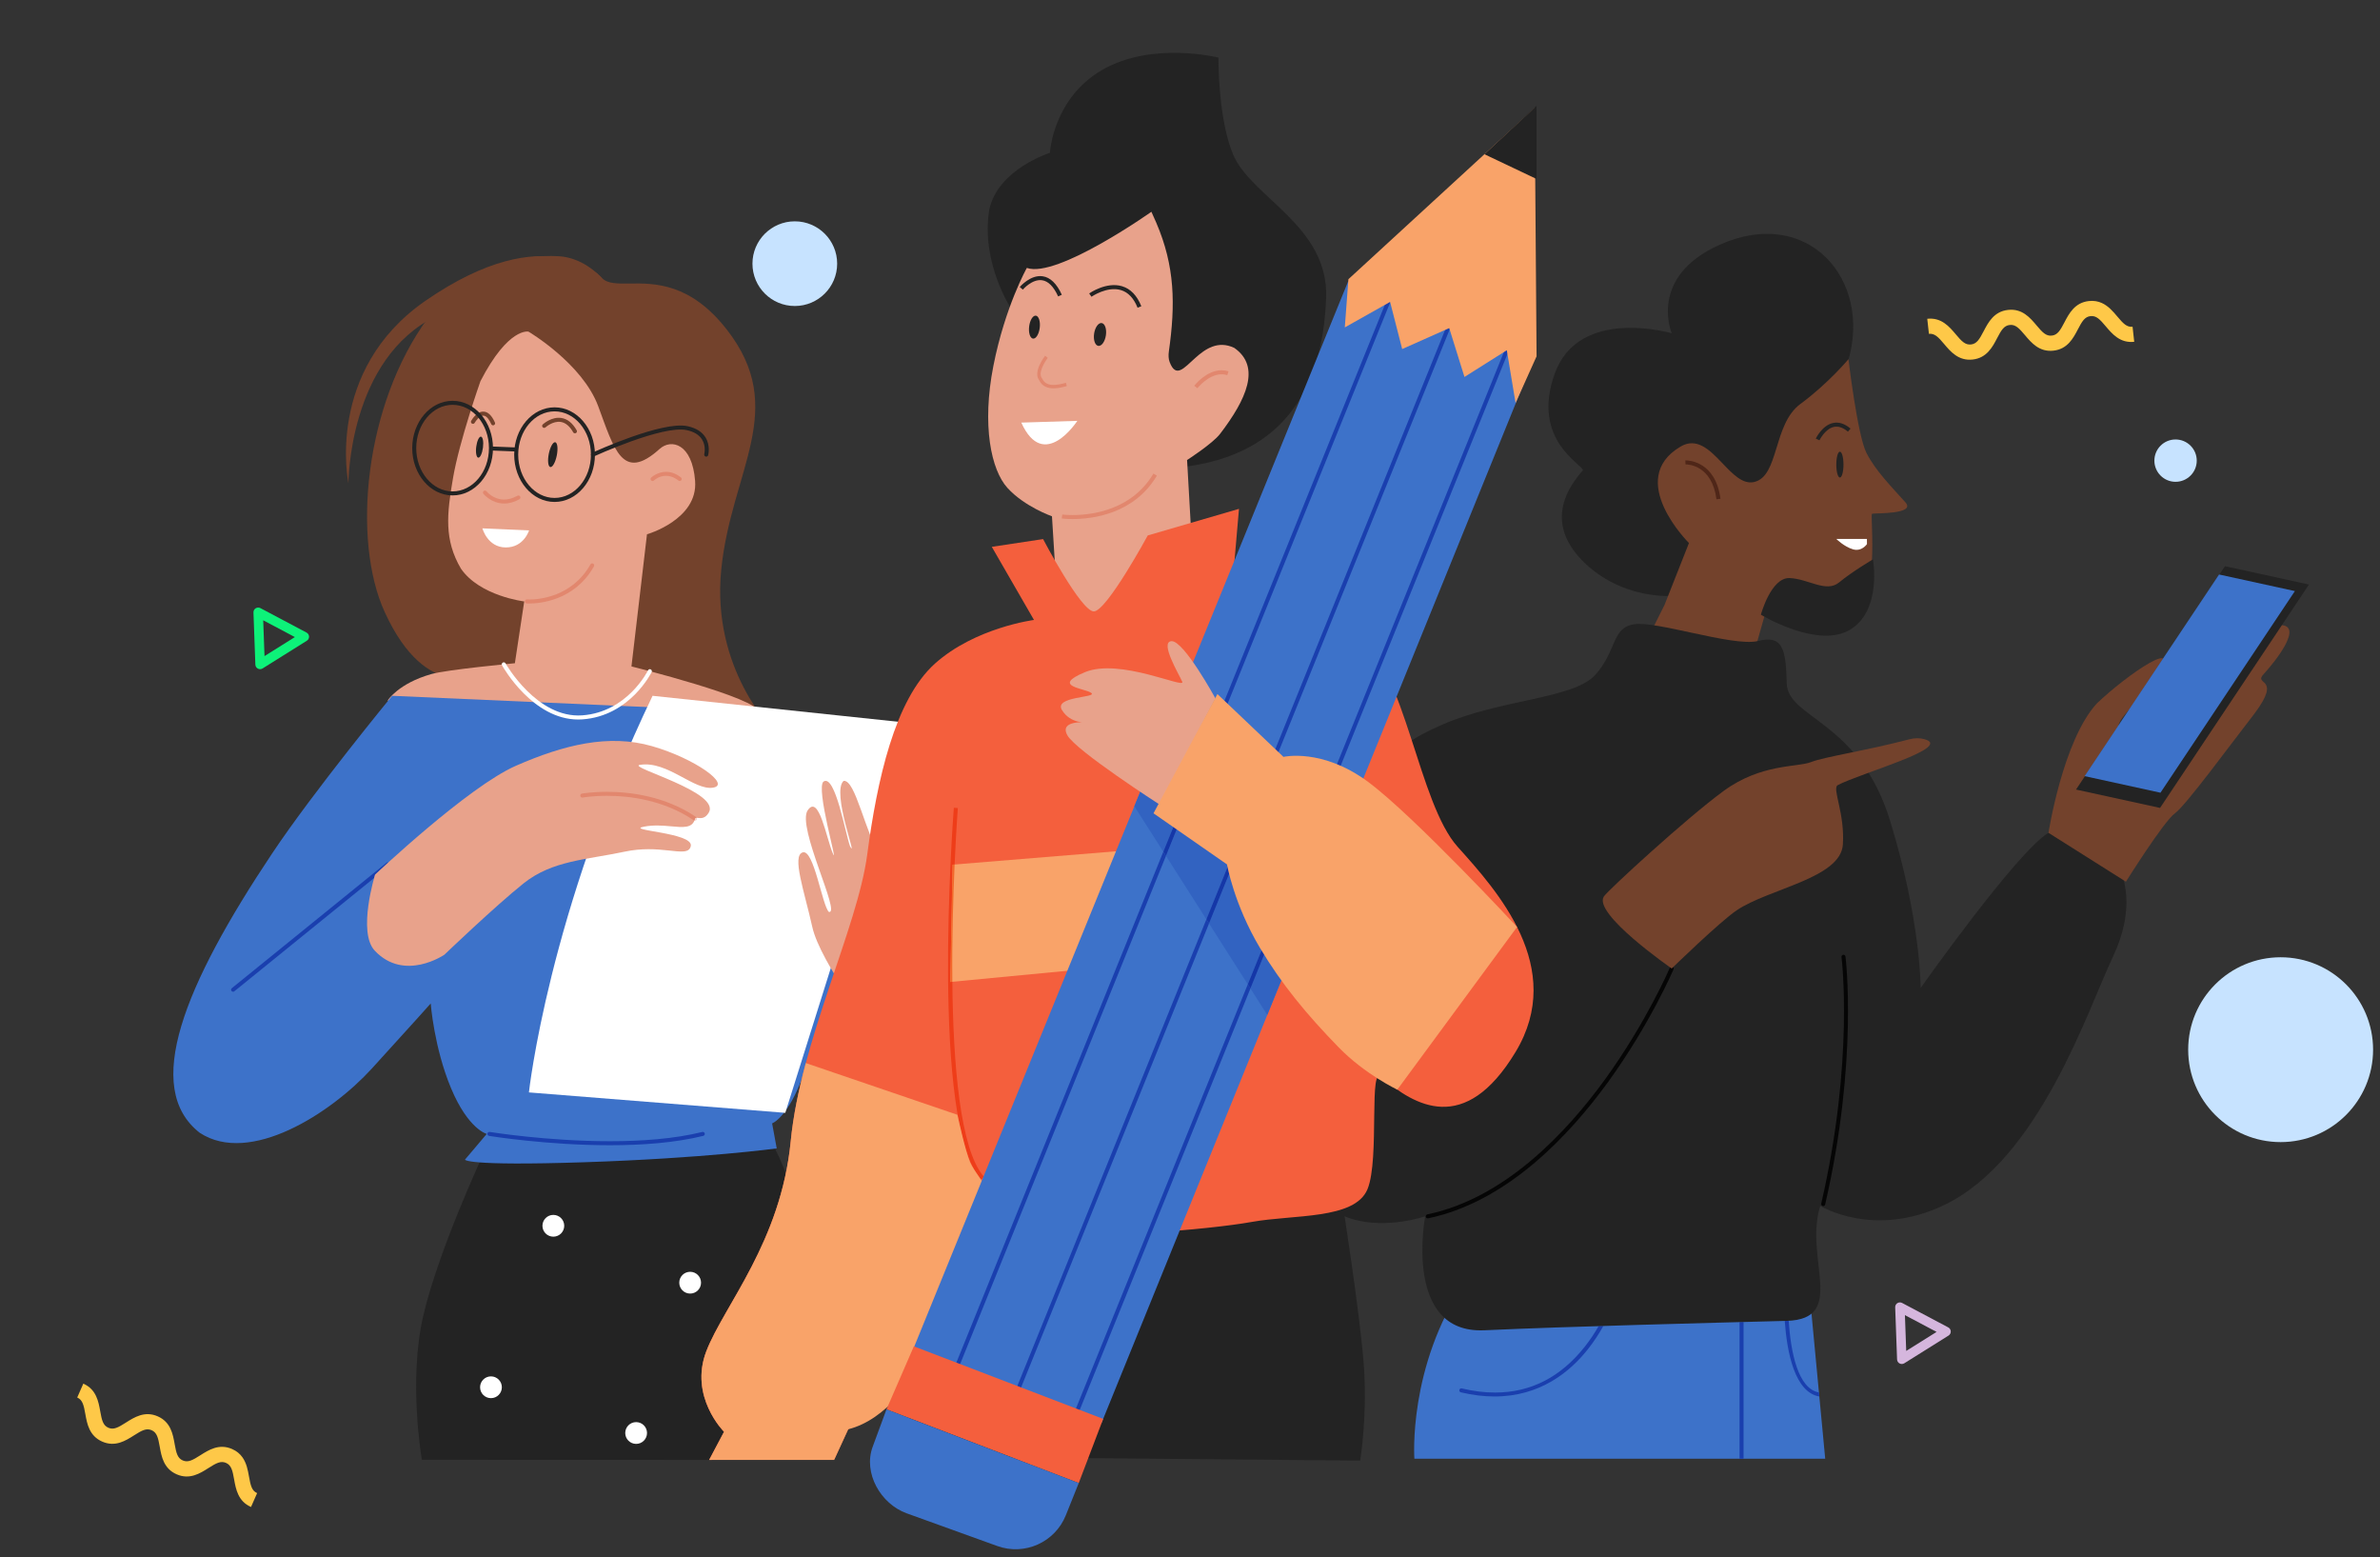 <?xml version="1.0" encoding="UTF-8" standalone="no"?>
<!DOCTYPE svg PUBLIC "-//W3C//DTD SVG 1.1//EN" "http://www.w3.org/Graphics/SVG/1.1/DTD/svg11.dtd">
<svg width="100%" height="100%" viewBox="0 0 1220 798" version="1.1" xmlns="http://www.w3.org/2000/svg" xmlns:xlink="http://www.w3.org/1999/xlink" xml:space="preserve" xmlns:serif="http://www.serif.com/" style="fill-rule:evenodd;clip-rule:evenodd;stroke-linejoin:round;stroke-miterlimit:2;">
    <rect x="0" y="0" width="1220" height="798" fill="#333333" stroke="none"/>
    <g id="Artboard1" transform="matrix(0.885,0,0,0.886,0,0)">
        <rect x="0" y="0" width="1379" height="900" style="fill:none;"/>
        <g transform="matrix(1.131,0,0,1.129,-85.733,-72.329)">
            <path d="M1028.91,376.551L935.885,247.739L936.719,247.136L1029.74,375.948L1028.91,376.551Z" style="fill:rgb(199,227,255);fill-rule:nonzero;"/>
            <path d="M322.465,408.995C322.465,408.995 294.613,425.161 272.863,377.716C255.876,340.661 262.405,271.363 294.972,226.973C314.461,200.406 342.814,194.237 361.823,195.329C370.292,195.815 377.978,200.131 384.052,206.469C386.925,209.467 391.905,209.387 398.313,209.308C411.018,209.151 429.335,208.994 447.959,232.827C479.979,273.8 450.238,304.971 445.161,355.978C440.085,406.984 471.9,438.163 471.9,438.163L322.465,408.995Z" style="fill:rgb(115,66,44);fill-rule:nonzero;"/>
            <path d="M321.852,259.34C321.852,259.34 311.092,289.794 307.809,308.926C304.621,327.513 303.177,340.566 311.865,355.39C321.585,369.483 344.272,372.178 344.272,372.178L339.486,403.839C339.486,403.839 304.697,407.091 296.639,409.4C279.838,414.213 274.471,422.749 274.471,422.749C273.496,424.976 300.155,428.224 351.312,430.714C402.47,433.202 464.283,429.513 464.283,428.821C464.289,421.652 399.186,405.472 399.186,405.472L407.138,337.782C407.138,337.782 433.301,330.299 431.788,310.452C430.329,291.32 419.59,288.636 413.559,294.09C394.624,311.211 390.322,294.217 382.184,272.224C374.045,250.233 346.46,233.96 346.46,233.96C346.46,233.96 336.192,231.538 321.852,259.34Z" style="fill:rgb(232,162,139);fill-rule:nonzero;"/>
            <path d="M328.33,281.964C327.935,281.964 327.559,281.736 327.389,281.353C326.521,279.405 325.123,277.066 323.392,276.99C321.426,276.921 319.454,279.687 318.908,280.668C318.632,281.166 318.005,281.343 317.508,281.067C317.011,280.791 316.832,280.164 317.109,279.667C317.388,279.166 319.932,274.742 323.483,274.933C325.716,275.031 327.663,276.91 329.269,280.515C329.501,281.035 329.267,281.643 328.748,281.874C328.612,281.935 328.47,281.964 328.33,281.964Z" style="fill:rgb(115,66,44);fill-rule:nonzero;"/>
            <path d="M339.939,295.344L339.899,295.343L327.62,294.869C327.052,294.847 326.609,294.369 326.631,293.801C326.653,293.234 327.113,292.786 327.699,292.812L339.978,293.286C340.546,293.308 340.989,293.786 340.967,294.354C340.946,294.909 340.489,295.344 339.939,295.344Z" style="fill:rgb(35,35,35);fill-rule:nonzero;"/>
            <path d="M370.244,286.057C369.885,286.057 369.535,285.868 369.346,285.533C367.579,282.397 365.443,280.612 362.997,280.227C358.93,279.589 355.217,282.961 355.181,282.995C354.763,283.381 354.111,283.355 353.726,282.937C353.34,282.52 353.366,281.868 353.783,281.482C353.965,281.316 358.268,277.4 363.318,278.194C366.416,278.681 369.048,280.81 371.14,284.522C371.419,285.017 371.244,285.645 370.749,285.924C370.589,286.014 370.415,286.057 370.244,286.057Z" style="fill:rgb(115,66,44);fill-rule:nonzero;"/>
            <path d="M356.851,296.57C357.548,293.06 359.032,290.396 360.163,290.621C361.295,290.846 361.648,293.874 360.951,297.384C360.254,300.895 358.77,303.558 357.638,303.333C356.506,303.108 356.153,300.081 356.851,296.57Z" style="fill:rgb(35,35,35);fill-rule:nonzero;"/>
            <path d="M322.848,334.734C322.848,334.734 325.452,344.471 334.79,344.519C344.129,344.567 346.748,335.776 346.748,335.776L322.848,334.734Z" style="fill:white;fill-rule:nonzero;"/>
            <path d="M307.591,271.457C297.323,271.457 288.97,281.405 288.97,293.633C288.97,305.859 297.323,315.806 307.591,315.806C317.858,315.806 326.211,305.859 326.211,293.633C326.211,281.405 317.858,271.457 307.591,271.457ZM307.591,317.865C296.188,317.865 286.911,306.995 286.911,293.633C286.911,280.27 296.188,269.399 307.591,269.399C318.993,269.399 328.27,280.27 328.27,293.633C328.27,306.995 318.993,317.865 307.591,317.865Z" style="fill:rgb(35,35,35);fill-rule:nonzero;"/>
            <path d="M359.811,274.803C349.543,274.803 341.19,284.75 341.19,296.977C341.19,309.205 349.543,319.152 359.811,319.152C370.078,319.152 378.431,309.205 378.431,296.977C378.431,284.75 370.078,274.803 359.811,274.803ZM359.811,321.211C348.408,321.211 339.131,310.34 339.131,296.977C339.131,283.615 348.408,272.744 359.811,272.744C371.214,272.744 380.49,283.615 380.49,296.977C380.49,310.34 371.214,321.211 359.811,321.211Z" style="fill:rgb(35,35,35);fill-rule:nonzero;"/>
            <path d="M334.03,322.026C327.436,322.026 323.416,317.129 323.362,317.061C323.007,316.617 323.079,315.969 323.523,315.615C323.713,315.463 323.94,315.389 324.166,315.389C324.467,315.389 324.765,315.52 324.968,315.773C325.154,316.003 328.455,319.98 333.961,319.98C335.965,319.98 338.26,319.454 340.804,318.028C340.964,317.939 341.136,317.897 341.307,317.897C341.667,317.897 342.017,318.086 342.206,318.423C342.484,318.919 342.307,319.547 341.811,319.824C338.944,321.43 336.33,322.026 334.03,322.026Z" style="fill:rgb(226,135,110);fill-rule:nonzero;"/>
            <path d="M319.695,292.915C320.08,289.939 321.164,287.627 322.115,287.75C323.068,287.874 323.528,290.386 323.143,293.36C322.759,296.336 321.676,298.648 320.723,298.525C319.772,298.402 319.31,295.89 319.695,292.915Z" style="fill:rgb(35,35,35);fill-rule:nonzero;"/>
            <path d="M423.913,310.486C423.691,310.486 423.469,310.416 423.28,310.269C420.92,308.427 418.726,307.816 416.854,307.816C413.268,307.816 410.86,310.058 410.71,310.201C410.51,310.392 410.254,310.486 409.999,310.486C409.727,310.486 409.456,310.38 409.254,310.168C408.861,309.757 408.876,309.105 409.287,308.712C409.333,308.669 412.432,305.782 416.944,305.782C419.195,305.782 421.796,306.5 424.547,308.645C424.994,308.995 425.074,309.642 424.725,310.09C424.522,310.35 424.219,310.486 423.913,310.486Z" style="fill:rgb(226,135,110);fill-rule:nonzero;"/>
            <path d="M322.351,657.468C322.351,657.468 300.236,705.072 292.53,738.292C284.823,771.512 291.859,811.921 291.859,811.921L502.483,811.996C502.483,811.996 500.609,707.47 472.128,651.304C471.191,649.455 322.351,657.468 322.351,657.468Z" style="fill:rgb(35,35,35);fill-rule:nonzero;"/>
            <path d="M276.618,420.522C276.618,420.522 236.451,469.385 215.193,501.242C169.97,569.014 148.721,621.433 178.087,644.385C203.748,661.247 245.311,634.428 266.237,611.477C287.166,588.524 296.382,578.135 296.382,578.135C296.382,578.135 298.07,600.75 306.846,621.676C315.622,642.603 325.072,644.966 325.072,644.966L313.935,658.13C313.935,658.13 313.596,661.505 375.027,659.479C436.457,657.455 473.586,652.391 473.586,652.391L471.224,639.566C471.224,639.566 479.324,636.865 487.425,614.25C495.526,591.636 490.126,610.538 490.126,610.538C490.126,610.538 545.749,668.666 576.87,635.515C607.922,602.436 520.356,491.398 490.907,457.028C477.414,441.28 464.283,428.821 464.283,428.821L276.618,420.522Z" style="fill:rgb(61,114,201);fill-rule:nonzero;"/>
            <path d="M409.999,420.522L540.755,434.347L477.974,634.165L346.675,623.701C346.675,623.701 356.669,531.569 409.999,420.522Z" style="fill:white;fill-rule:nonzero;"/>
            <path d="M525.229,595.686C525.229,595.686 495.863,557.207 491.812,538.981C487.763,520.755 481.171,502.416 486.908,500.728C492.647,499.04 496.853,527.946 500.278,531.232C506.691,532.581 483.706,487.625 489.443,479.187C495.182,470.749 498.9,493.078 502.276,501.177C505.652,509.279 493.156,467.057 497.662,464.384C503.589,460.87 508.788,491.197 511.12,497.566C515.507,505.667 501.423,469.839 507.835,464.102C513.938,463.409 518.477,489.702 527.928,505.903C537.379,522.104 527.253,479.576 528.941,470.125C530.629,460.674 535.017,466.074 539.067,490.715C543.118,515.354 537.718,528.517 545.142,543.032C552.567,557.545 577.883,580.835 566.744,605.137C555.607,629.44 535.017,608.175 525.229,595.686Z" style="fill:rgb(232,162,139);fill-rule:nonzero;"/>
            <path d="M195.172,572.132C194.872,572.132 194.575,572.002 194.372,571.751C194.014,571.309 194.081,570.661 194.523,570.303L273.797,506.009C273.988,505.854 274.217,505.779 274.445,505.779C274.542,505.779 274.638,505.792 274.731,505.819C270.464,509.701 267.885,512.143 267.885,512.143C267.885,512.143 267.692,512.764 267.39,513.857L195.82,571.901C195.629,572.056 195.4,572.132 195.172,572.132Z" style="fill:rgb(26,63,174);fill-rule:nonzero;"/>
            <path d="M267.885,512.143C267.885,512.143 315.415,467.142 340.032,456.356C364.649,445.571 387.613,439.971 409.675,446.298C431.738,452.626 450.52,466.213 440.806,467.6C436.084,468.274 430.428,464.977 424.256,461.68C417.732,458.195 410.631,454.71 403.447,455.914C396.805,457.028 445.365,469.872 438.726,480.47C436.901,483.44 434.79,483.273 433.363,483.106C432.501,483.005 431.888,482.904 431.74,483.497C430.48,488.535 425.681,487.944 419.14,487.354C415.142,486.993 410.494,486.633 405.606,487.557C395.518,489.463 430.885,490.581 429.585,497.416C428.871,501.171 424.591,500.436 417.65,499.701C411.956,499.098 404.471,498.495 395.695,500.371C376.22,504.535 358.68,504.833 343.942,516.613C329.203,528.395 303.386,553.157 303.386,553.157C303.386,553.157 282.908,567.256 267.701,551.065C258.763,541.551 267.885,512.143 267.885,512.143Z" style="fill:rgb(232,162,139);fill-rule:nonzero;"/>
            <path d="M388.12,650.762C355.88,650.762 326.712,646.054 326.274,645.982C325.713,645.89 325.333,645.361 325.426,644.8C325.507,644.299 325.938,643.935 326.429,643.935C326.488,643.935 326.548,643.94 326.608,643.951C327.044,644.023 356.093,648.71 388.124,648.71C404.24,648.71 421.107,647.524 435.471,643.967C435.554,643.947 435.637,643.937 435.718,643.937C436.18,643.937 436.601,644.25 436.718,644.719C436.854,645.271 436.517,645.829 435.965,645.966C421.436,649.562 404.385,650.762 388.12,650.762Z" style="fill:rgb(26,63,174);fill-rule:nonzero;"/>
            <path d="M254.242,311.599C254.242,311.599 254.242,247.643 299.513,225.861C344.783,204.08 384.052,206.469 384.052,206.469C384.052,206.469 356.493,174.765 293.758,218.11C242.009,253.866 254.242,311.599 254.242,311.599Z" style="fill:rgb(115,66,44);fill-rule:nonzero;"/>
            <path d="M437.474,298.007L437.208,297.972C436.659,297.826 436.332,297.262 436.479,296.713C436.488,296.675 437.492,292.686 435.356,289.233C433.866,286.823 431.19,285.195 427.404,284.396C415.12,281.799 380.241,297.751 379.891,297.912C379.377,298.15 378.763,297.924 378.525,297.407C378.288,296.891 378.514,296.279 379.03,296.042C380.489,295.372 414.89,279.649 427.83,282.382C432.2,283.304 435.326,285.253 437.122,288.173C439.716,292.392 438.52,297.046 438.468,297.242C438.345,297.703 437.929,298.007 437.474,298.007Z" style="fill:rgb(35,35,35);fill-rule:nonzero;"/>
            <path d="M346.869,373.241C346.056,373.241 345.588,373.207 345.556,373.205C344.99,373.158 344.57,372.661 344.616,372.095C344.659,371.56 345.104,371.149 345.633,371.149C345.663,371.149 345.694,371.15 345.725,371.153C345.754,371.156 346.179,371.186 346.918,371.186C351.576,371.186 368.732,369.993 378.187,353.202C378.376,352.866 378.725,352.677 379.084,352.677C379.255,352.677 379.429,352.72 379.589,352.81C380.084,353.089 380.26,353.717 379.981,354.212C369.988,371.958 351.881,373.241 346.869,373.241Z" style="fill:rgb(226,135,110);fill-rule:nonzero;"/>
            <path d="M431.739,484.526C431.633,484.526 431.526,484.509 431.423,484.476C431.546,484.176 431.652,483.85 431.74,483.497C431.831,483.13 432.101,483.029 432.497,483.029C432.549,483.029 432.603,483.031 432.66,483.034C432.822,483.357 432.809,483.755 432.591,484.074C432.393,484.368 432.069,484.526 431.739,484.526Z" style="fill:rgb(248,212,203);fill-rule:nonzero;"/>
            <path d="M431.423,484.476C431.333,484.447 431.244,484.404 431.161,484.348C415.69,473.841 398.126,471.757 386.641,471.757C379.201,471.757 374.314,472.631 374.192,472.654C374.132,472.664 374.072,472.669 374.012,472.669C373.52,472.669 373.084,472.329 372.991,471.831C372.887,471.272 373.255,470.734 373.814,470.629C373.941,470.607 378.958,469.711 386.587,469.711C398.38,469.711 416.418,471.848 432.318,482.645C432.469,482.747 432.584,482.882 432.66,483.034C432.603,483.031 432.549,483.029 432.497,483.029C432.101,483.029 431.831,483.13 431.74,483.497C431.652,483.85 431.546,484.176 431.423,484.476Z" style="fill:rgb(226,135,110);fill-rule:nonzero;"/>
            <path d="M371.928,432.668C348.719,432.668 333.554,406.065 332.901,404.898C332.623,404.403 332.8,403.776 333.296,403.498C333.792,403.221 334.419,403.398 334.697,403.893C334.855,404.176 350.808,432.181 373.931,430.538C397.112,428.901 407.578,407.681 407.681,407.467C407.928,406.954 408.542,406.742 409.055,406.985C409.567,407.232 409.783,407.847 409.536,408.36C409.428,408.584 398.436,430.872 374.076,432.592C373.353,432.643 372.636,432.668 371.928,432.668Z" style="fill:white;fill-rule:nonzero;"/>
            <path d="M364.756,692.029C364.756,695.109 362.259,697.606 359.18,697.606C356.1,697.606 353.603,695.109 353.603,692.029C353.603,688.95 356.1,686.453 359.18,686.453C362.259,686.453 364.756,688.95 364.756,692.029Z" style="fill:white;fill-rule:nonzero;"/>
            <path d="M434.825,721.18C434.825,724.26 432.328,726.757 429.249,726.757C426.169,726.757 423.672,724.26 423.672,721.18C423.672,718.101 426.169,715.604 429.249,715.604C432.328,715.604 434.825,718.101 434.825,721.18Z" style="fill:white;fill-rule:nonzero;"/>
            <path d="M332.817,774.753C332.817,777.832 330.32,780.329 327.241,780.329C324.161,780.329 321.664,777.832 321.664,774.753C321.664,771.673 324.161,769.176 327.241,769.176C330.32,769.176 332.817,771.673 332.817,774.753Z" style="fill:white;fill-rule:nonzero;"/>
            <path d="M407.159,798.186C407.159,801.265 404.662,803.762 401.583,803.762C398.503,803.762 396.006,801.265 396.006,798.186C396.006,795.106 398.503,792.609 401.583,792.609C404.662,792.609 407.159,795.106 407.159,798.186Z" style="fill:white;fill-rule:nonzero;"/>
            <path d="M1010.54,811.364L1001.69,717.658C1001.69,717.658 827.178,719.17 826.016,720.889C796.736,764.188 800.14,811.364 800.14,811.364L1010.54,811.364Z" style="fill:rgb(61,114,201);fill-rule:nonzero;"/>
            <path d="M968.724,811.363L966.665,811.363L966.665,741.372C967.357,741.354 968.043,741.336 968.724,741.318L968.724,811.363Z" style="fill:rgb(26,63,174);fill-rule:nonzero;"/>
            <path d="M841.18,779.474C835.856,779.474 830.119,778.819 823.944,777.348C823.39,777.217 823.049,776.662 823.18,776.109C823.293,775.635 823.719,775.318 824.183,775.318C824.262,775.318 824.341,775.327 824.42,775.346C830.351,776.758 836.043,777.463 841.484,777.463C859.631,777.463 875.009,769.624 887.357,754.033C890.135,750.525 892.511,746.906 894.522,743.413C895.323,743.388 896.126,743.363 896.93,743.338C894.753,747.234 892.131,751.315 889.012,755.26C879.731,766.997 864.399,779.474 841.18,779.474Z" style="fill:rgb(26,63,174);fill-rule:nonzero;"/>
            <path d="M1007.53,779.481C995.042,777.349 991.001,757.273 989.812,740.761C990.136,740.752 990.457,740.744 990.775,740.735C991.137,740.725 991.491,740.712 991.839,740.694C992.9,756.532 996.462,775.504 1007.33,777.402L1007.45,778.603L1007.53,779.481Z" style="fill:rgb(26,63,174);fill-rule:nonzero;"/>
            <path d="M887.873,352.955C876.134,341.957 868.241,325.559 886.43,305.014C887.127,302.367 859.551,289.887 872.064,255.368C884.578,220.85 931.949,234.813 931.949,234.813C931.949,234.813 919.573,205.946 956.528,189.434C1001.66,169.266 1034.73,207.275 1022.22,249.162C1010.61,288.036 1014.78,366.657 933.286,369.404C916.57,369.967 900.08,364.389 887.873,352.955Z" style="fill:rgb(35,35,35);fill-rule:nonzero;"/>
            <path d="M1022.45,248.072C1022.45,248.072 1027.03,286.832 1031.62,296C1036.2,305.169 1044.95,313.92 1051.62,321.423C1057.19,327.684 1035.78,326.841 1034.53,327.257C1033.28,327.674 1039.54,375.603 1022.45,381.854C1005.36,388.105 979.521,379.354 979.521,379.354L967.852,420.614L904.92,420.614L928.258,373.935L940.761,342.261C940.761,342.261 908.029,309.749 936.393,292.883C944.768,287.904 951.358,294.539 957.702,301.173C963.038,306.755 968.2,312.336 974.102,311.003C987.022,308.086 983.689,281.413 997.859,270.995C1012.03,260.575 1022.45,248.072 1022.45,248.072Z" style="fill:rgb(115,66,44);fill-rule:nonzero;"/>
            <path d="M977.594,378.965C977.594,378.965 982.744,359.836 992.31,360.203C1001.87,360.571 1011.07,367.929 1017.69,362.41C1024.31,356.892 1034.98,350.638 1034.98,350.638C1034.98,350.638 1039.76,376.757 1023.21,386.689C1006.66,396.623 977.594,378.965 977.594,378.965Z" style="fill:rgb(35,35,35);fill-rule:nonzero;"/>
            <path d="M1016.22,302.081C1016.22,298.423 1017.04,295.459 1018.06,295.459C1019.08,295.459 1019.9,298.423 1019.9,302.081C1019.9,305.737 1019.08,308.702 1018.06,308.702C1017.04,308.702 1016.22,305.737 1016.22,302.081Z" style="fill:rgb(35,35,35);fill-rule:nonzero;"/>
            <path d="M1007.59,289.645L1005.72,288.765C1005.86,288.488 1009,281.953 1014.57,280.755C1017.51,280.122 1020.52,281.092 1023.51,283.64L1022.17,285.207C1019.7,283.097 1017.28,282.277 1015,282.768C1010.42,283.754 1007.61,289.586 1007.59,289.645Z" style="fill:rgb(35,35,35);fill-rule:nonzero;"/>
            <path d="M954.857,319.848C952.539,302.292 940.26,301.979 939.096,301.979L939.043,301.979C939.023,301.98 939.011,301.98 939.008,301.98L938.903,299.924C938.912,299.923 938.975,299.92 939.086,299.92C940.827,299.92 954.39,300.582 956.898,319.579L954.857,319.848Z" style="fill:rgb(79,38,24);fill-rule:nonzero;"/>
            <path d="M766.671,505.663C778.226,459.921 784.279,448.422 814.392,435.295C844.506,422.169 881.57,422.169 892.766,409.814C903.962,397.46 901.046,385.365 913.014,383.82C918.701,383.086 930.452,385.694 942.546,388.302C955.901,391.182 969.674,394.062 976.158,392.441C988.512,389.353 990.443,395.916 990.829,414.061C991.214,432.207 1027.88,432.997 1043.71,484.344C1059.54,535.692 1059.42,570.183 1059.42,570.183C1059.42,570.183 1108.73,500.312 1124.89,490.721C1143.24,479.826 1180.13,507.256 1157.89,554.214C1144.89,581.659 1120.16,658.047 1071.46,681.409C1035.35,698.734 1008,681.823 1008,681.823C999.577,708.529 1022.02,739.9 990.775,740.735C954.075,741.715 877.824,743.619 836.01,745.561C794.198,747.505 805.671,687.187 805.671,687.187C805.671,687.187 727.269,714.117 741.632,617.37C757.04,548.516 754.449,554.036 766.671,505.663Z" style="fill:rgb(35,35,35);fill-rule:nonzero;"/>
            <path d="M1124.89,490.721C1124.89,490.721 1132.18,443.638 1149.56,424.511C1164.4,410.266 1196.82,387.413 1179.08,412.399C1169.29,426.199 1152.59,437.987 1165.6,437.951C1178.61,437.917 1231.08,384.248 1243.51,384.295C1255.94,384.34 1240.77,403.254 1235.12,409.365C1229.46,415.476 1244.9,410.263 1230.37,429.653C1218.16,445.347 1195.25,476.716 1189.6,480.754C1183.95,484.794 1164.54,515.761 1164.54,515.761L1124.89,490.721Z" style="fill:rgb(115,66,44);fill-rule:nonzero;"/>
            <path d="M1215.25,354.113L1258.28,363.526L1182.02,477.96L1138.99,468.549L1215.25,354.113Z" style="fill:rgb(35,35,35);fill-rule:nonzero;"/>
            <path d="M1212.24,358.376L1251.08,366.872L1182.23,470.169L1143.39,461.674L1212.24,358.376Z" style="fill:rgb(61,114,201);fill-rule:nonzero;"/>
            <path d="M1016.22,340.145C1016.22,340.145 1020.21,344.145 1024.74,345.478C1029.27,346.811 1031.92,342.812 1031.92,342.812L1031.9,340.145L1016.22,340.145Z" style="fill:white;fill-rule:nonzero;"/>
            <path d="M807.002,688.216C806.524,688.216 806.096,687.883 805.995,687.396C805.879,686.84 806.237,686.295 806.793,686.179C846.586,677.913 878.223,644.026 897.756,617.052C918.968,587.761 930.869,560.097 930.987,559.82C931.153,559.429 931.533,559.195 931.934,559.195C932.069,559.195 932.206,559.221 932.338,559.278C932.861,559.501 933.104,560.106 932.881,560.629C932.762,560.906 920.77,588.783 899.424,618.261C879.677,645.527 847.65,679.795 807.212,688.195L807.002,688.216Z" style="fill:rgb(5,5,5);fill-rule:nonzero;"/>
            <path d="M1009.51,681.924L1009.28,681.897C1008.72,681.77 1008.38,681.217 1008.5,680.663C1025.46,607.12 1018.95,554.866 1018.88,554.347C1018.8,553.783 1019.2,553.267 1019.77,553.193C1019.81,553.187 1019.86,553.184 1019.9,553.184C1020.41,553.184 1020.85,553.562 1020.92,554.08C1020.99,554.602 1027.55,607.194 1010.51,681.126C1010.4,681.602 1009.98,681.924 1009.51,681.924Z" style="fill:rgb(5,5,5);fill-rule:nonzero;"/>
            <path d="M958.416,469.341C977.804,455.123 996.167,457.274 1003.35,454.45C1010.22,451.754 1031.58,448.611 1053.65,442.802C1056.17,442.139 1058.83,442.045 1061.34,442.739C1076.67,446.975 1028.54,460.112 1016.8,466.371C1014.15,468.417 1020.62,480.77 1019.59,496.687C1018.47,514.052 981.731,519.237 965.198,530.421C956.469,536.326 931.934,560.225 931.934,560.225C931.934,560.225 891.165,532.013 897.232,523.25C899.542,519.912 939.191,483.439 958.416,469.341Z" style="fill:rgb(115,66,44);fill-rule:nonzero;"/>
            <path d="M504.533,199.141C504.533,211.119 494.823,220.83 482.845,220.83C470.866,220.83 461.156,211.119 461.156,199.141C461.156,187.163 470.866,177.452 482.845,177.452C494.823,177.452 504.533,187.163 504.533,199.141Z" style="fill:rgb(199,227,255);fill-rule:nonzero;"/>
            <path d="M1200.81,300.049C1200.81,306.039 1195.95,310.894 1189.96,310.894C1183.97,310.894 1179.12,306.039 1179.12,300.049C1179.12,294.06 1183.97,289.205 1189.96,289.205C1195.95,289.205 1200.81,294.06 1200.81,300.049Z" style="fill:rgb(199,227,255);fill-rule:nonzero;"/>
            <g transform="matrix(0.486,0,0,0.486,-1620.5,280.034)">
                <path d="M3745.71,1091.64C3750.2,1097.87 3751.57,1105.56 3752.75,1112.2C3754.43,1121.62 3755.66,1127.06 3761.27,1129.52L3754.84,1144.15C3741.15,1138.13 3738.87,1125.3 3737.03,1115C3735.35,1105.59 3734.12,1100.15 3728.51,1097.68C3722.89,1095.21 3718.05,1097.99 3709.98,1103.11C3701.15,1108.73 3690.16,1115.71 3676.46,1109.69C3662.75,1103.67 3660.48,1090.84 3658.65,1080.54C3656.97,1071.14 3655.73,1065.7 3650.13,1063.22C3644.5,1060.75 3639.66,1063.52 3631.59,1068.65C3622.76,1074.27 3611.76,1081.25 3598.06,1075.23C3584.36,1069.2 3582.07,1056.38 3580.24,1046.08C3578.56,1036.67 3577.34,1031.22 3571.71,1028.75L3578.13,1014.13C3591.84,1020.15 3594.12,1032.98 3595.96,1043.28C3597.64,1052.7 3598.88,1058.14 3604.49,1060.61C3610.12,1063.08 3614.96,1060.3 3623.03,1055.17C3631.86,1049.56 3642.86,1042.57 3656.56,1048.6C3670.27,1054.61 3672.54,1067.44 3674.37,1077.74C3676.05,1087.16 3677.28,1092.61 3682.89,1095.07C3688.51,1097.54 3693.35,1094.76 3701.42,1089.63C3710.25,1084.02 3721.24,1077.03 3734.94,1083.06C3739.81,1085.19 3743.23,1088.2 3745.71,1091.64Z" style="fill:rgb(254,200,72);fill-rule:nonzero;"/>
            </g>
            <g transform="matrix(0.421,-0.243,0.243,0.421,-690.023,669.911)">
                <path d="M3745.71,1091.64C3750.2,1097.87 3751.57,1105.56 3752.75,1112.2C3754.43,1121.62 3755.66,1127.06 3761.27,1129.52L3754.84,1144.15C3741.15,1138.13 3738.87,1125.3 3737.03,1115C3735.35,1105.59 3734.12,1100.15 3728.51,1097.68C3722.89,1095.21 3718.05,1097.99 3709.98,1103.11C3701.15,1108.73 3690.16,1115.71 3676.46,1109.69C3662.75,1103.67 3660.48,1090.84 3658.65,1080.54C3656.97,1071.14 3655.73,1065.7 3650.13,1063.22C3644.5,1060.75 3639.66,1063.52 3631.59,1068.65C3622.76,1074.27 3611.76,1081.25 3598.06,1075.23C3584.36,1069.2 3582.07,1056.38 3580.24,1046.08C3578.56,1036.67 3577.34,1031.22 3571.71,1028.75L3578.13,1014.13C3591.84,1020.15 3594.12,1032.98 3595.96,1043.28C3597.64,1052.7 3598.88,1058.14 3604.49,1060.61C3610.12,1063.08 3614.96,1060.3 3623.03,1055.17C3631.86,1049.56 3642.86,1042.57 3656.56,1048.6C3670.27,1054.61 3672.54,1067.44 3674.37,1077.74C3676.05,1087.16 3677.28,1092.61 3682.89,1095.07C3688.51,1097.54 3693.35,1094.76 3701.42,1089.63C3710.25,1084.02 3721.24,1077.03 3734.94,1083.06C3739.81,1085.19 3743.23,1088.2 3745.71,1091.64Z" style="fill:rgb(254,200,72);fill-rule:nonzero;"/>
            </g>
            <g transform="matrix(0.329,0,0,0.329,169.524,301.423)">
                <path d="M2680.37,1326.38L2682.39,1382.11L2729.65,1352.51L2680.37,1326.38ZM2669.36,1399.18C2668.62,1398.07 2668.19,1396.76 2668.14,1395.38L2665.2,1314.18C2665.11,1311.55 2666.42,1309.07 2668.65,1307.67C2670.88,1306.28 2673.68,1306.18 2676.01,1307.41L2747.8,1345.47C2750.13,1346.7 2751.61,1349.07 2751.71,1351.71C2751.81,1354.33 2750.49,1356.81 2748.26,1358.21L2679.4,1401.36C2677.17,1402.75 2674.37,1402.85 2672.05,1401.62C2670.94,1401.03 2670.03,1400.19 2669.36,1399.18Z" style="fill:rgb(213,182,221);fill-rule:nonzero;"/>
            </g>
            <g transform="matrix(0.329,0,0,0.329,-671.241,-54.538)">
                <path d="M2680.37,1326.38L2682.39,1382.11L2729.65,1352.51L2680.37,1326.38ZM2669.36,1399.18C2668.62,1398.07 2668.19,1396.76 2668.14,1395.38L2665.2,1314.18C2665.11,1311.55 2666.42,1309.07 2668.65,1307.67C2670.88,1306.28 2673.68,1306.18 2676.01,1307.41L2747.8,1345.47C2750.13,1346.7 2751.61,1349.07 2751.71,1351.71C2751.81,1354.33 2750.49,1356.81 2748.26,1358.21L2679.4,1401.36C2677.17,1402.75 2674.37,1402.85 2672.05,1401.62C2670.94,1401.03 2670.03,1400.19 2669.36,1399.18Z" style="fill:rgb(13,242,121);fill-rule:nonzero;"/>
            </g>
            <path d="M1291.12,601.814C1291.12,627.962 1269.92,649.159 1243.78,649.159C1217.63,649.159 1196.43,627.962 1196.43,601.814C1196.43,575.666 1217.63,554.469 1243.78,554.469C1269.92,554.469 1291.12,575.666 1291.12,601.814Z" style="fill:rgb(199,227,255);fill-rule:nonzero;"/>
            <path d="M763.475,681.077C763.475,681.077 771.813,734.133 774.087,761.324C776.362,788.516 772.38,812.316 772.38,812.316L534.576,810.219L572.443,692.351L763.475,681.077Z" style="fill:rgb(35,35,35);fill-rule:nonzero;"/>
            <path d="M593.701,222.268C593.701,222.268 578.01,198.738 582.419,171.561C586.78,150.718 613.496,142.362 613.496,142.362C613.496,142.362 614.939,114.425 640.422,99.788C666.009,85.092 699.808,93.569 699.808,93.569C699.808,93.569 699.483,124.692 707.323,143.261C716.601,165.235 756.365,179.753 754.945,216.746C753.527,253.739 740.206,294.772 684.862,302.857C629.518,310.942 593.701,222.268 593.701,222.268Z" style="fill:rgb(35,35,35);fill-rule:nonzero;"/>
            <path d="M601.668,201.319C601.668,201.319 590.528,221.108 584.537,251.532C578.546,281.956 583.394,304.847 591.735,314.008C600.555,323.698 614.545,328.556 614.545,328.556L617.785,380.622L688.023,375.338L683.734,299.731C683.734,299.731 696.821,291.336 700.675,286.284C714.013,268.803 721.778,251.981 707.9,242.279C699.503,238.317 693.087,242.836 688.027,247.355C682.084,252.662 678.015,257.97 674.81,249.533C674.205,247.939 674.128,246.068 674.412,244.065C677.819,220.056 677.544,200.471 667.971,178.19L665.464,172.558C665.464,172.558 617.093,206.81 601.668,201.319Z" style="fill:rgb(232,162,139);fill-rule:nonzero;"/>
            <path d="M615.367,263.001C612.44,263.001 609.51,262.089 608.003,258.841C604.663,254.598 610.778,246.658 611.042,246.32L612.413,247.388C610.842,249.405 607.243,255.212 609.416,257.825L609.541,258.025C610.625,260.449 612.77,261.255 615.314,261.255C617.302,261.255 619.534,260.763 621.695,260.164L622.16,261.839C620.564,262.281 617.966,263.001 615.367,263.001Z" style="fill:rgb(226,135,110);fill-rule:nonzero;"/>
            <path d="M689.019,262.95L687.393,261.687C687.68,261.318 693.675,253.738 701.4,253.738C702.552,253.738 703.741,253.906 704.957,254.292L704.334,256.254C703.353,255.942 702.385,255.806 701.44,255.806C694.653,255.806 689.081,262.868 689.019,262.95Z" style="fill:rgb(226,135,110);fill-rule:nonzero;"/>
            <path d="M598.841,280.56L627.531,279.665C627.531,279.665 610.395,306.179 598.841,280.56Z" style="fill:white;fill-rule:nonzero;"/>
            <path d="M438.978,811.974L503.09,811.588L510.185,796.279C526.761,783.146 544.551,770.321 552.587,752.81C560.625,735.297 575.192,683.249 575.192,683.249C575.192,683.249 556.104,692.491 594.782,695.896C633.46,699.301 695.244,693.95 716.843,690.06C738.443,686.168 769.567,688.922 776.097,673.356C782.628,657.789 776.352,607.428 783.651,616.263C800.019,630.169 825.845,646.28 851.966,602.988C878.085,559.696 842.421,520.294 822.33,497.919C802.236,475.543 795.707,407.929 771.595,389.931C747.484,371.934 706.295,371.446 706.295,371.446L710.314,324.75L663.598,338.369C663.598,338.369 642.501,377.283 635.972,377.283C629.441,377.283 609.997,340.237 609.997,340.237L583.731,344.206L605.33,381.661C605.33,381.661 575.192,385.553 554.597,404.037C534.002,422.522 524.961,463.869 519.937,501.81C514.914,539.752 485.78,597.151 480.757,648.713C475.734,700.274 446.6,732.866 437.559,756.214C428.516,779.562 446.6,797.561 446.6,797.561L438.978,811.974Z" style="fill:rgb(244,95,61);fill-rule:nonzero;"/>
            <path d="M625.079,329.971C621.721,329.971 619.617,329.695 619.535,329.683L619.822,327.644C619.901,327.655 621.915,327.918 625.121,327.918C634.795,327.918 655.339,325.534 666.496,306.68L668.268,307.728C656.587,327.468 635.175,329.971 625.079,329.971Z" style="fill:rgb(226,135,110);fill-rule:nonzero;"/>
            <path d="M658.396,221.716C656.432,216.818 653.551,213.774 649.832,212.668C642.763,210.567 634.856,216.029 634.776,216.085L633.594,214.399C633.951,214.149 642.404,208.314 650.419,210.695C654.77,211.989 658.097,215.439 660.307,220.95L658.396,221.716Z" style="fill:rgb(35,35,35);fill-rule:nonzero;"/>
            <path d="M617.704,215.918C615.416,210.863 612.641,208.075 609.454,207.63C604.356,206.918 599.666,212.381 599.619,212.436L598.047,211.107C598.268,210.846 603.524,204.72 609.739,205.591C613.671,206.139 616.982,209.329 619.579,215.07L617.704,215.918Z" style="fill:rgb(35,35,35);fill-rule:nonzero;"/>
            <path d="M636.131,234.963C636.615,231.734 638.355,229.319 640.019,229.568C641.682,229.817 642.638,232.636 642.154,235.865C641.672,239.094 639.932,241.509 638.268,241.26C636.605,241.01 635.649,238.191 636.131,234.963Z" style="fill:rgb(35,35,35);fill-rule:nonzero;"/>
            <path d="M602.868,231.195C603.296,227.954 604.851,225.532 606.341,225.784C607.83,226.037 608.691,228.869 608.263,232.111C607.836,235.352 606.281,237.775 604.791,237.523C603.301,237.269 602.441,234.437 602.868,231.195Z" style="fill:rgb(35,35,35);fill-rule:nonzero;"/>
            <path d="M563.635,507.03L762.694,490.721L764.509,547.798L562.456,567.123L563.635,507.03Z" style="fill:rgb(249,163,105);fill-rule:nonzero;"/>
            <path d="M578.264,668.371C552.266,639.61 563.78,484.472 564.284,477.882L566.336,478.039C566.304,478.463 565.456,489.87 564.692,506.944L563.635,507.03L562.456,567.123L563.521,567.021C563.93,608.941 567.466,652.776 579.527,666.692L579.181,667.542L578.264,668.371Z" style="fill:rgb(238,61,25);fill-rule:nonzero;"/>
            <path d="M562.456,567.123L563.635,507.03L564.692,506.944C563.96,523.315 563.305,544.901 563.521,567.021L562.456,567.123Z" style="fill:rgb(243,104,43);fill-rule:nonzero;"/>
            <path d="M566.111,635.168L488.475,608.669C484.874,622.117 482.034,635.604 480.757,648.713C475.733,700.274 446.6,732.866 437.559,756.214C428.516,779.562 446.6,797.561 446.6,797.561L438.978,811.974L502.992,811.996L510.185,796.279C529.789,791.338 544.551,770.321 552.587,752.809C558.659,739.58 577.442,688.807 581.871,673.487C581.871,673.487 574.273,663.39 572.632,659.545C570.18,653.799 566.111,635.168 566.111,635.168Z" style="fill:rgb(249,163,105);fill-rule:nonzero;"/>
            <path d="M766.232,208.194L861.18,248.2L639.836,793.261L543.858,754.285L766.232,208.194Z" style="fill:rgb(61,114,201);fill-rule:nonzero;"/>
            <path d="M627.924,788.422L626.97,788.036L626.968,788.035L626.016,787.649L714.824,568.338L716.181,570.469L627.924,788.422ZM733.41,527.923L732.02,525.871L846.526,243.099L847.479,243.485L848.433,243.872L733.41,527.923Z" style="fill:rgb(26,63,174);fill-rule:nonzero;"/>
            <path d="M597.966,776.733L596.058,775.961L596.224,775.55L598.131,776.325L597.966,776.733Z" style="fill:rgb(15,19,30);fill-rule:nonzero;"/>
            <path d="M598.131,776.325L596.224,775.55L693.619,535.033L694.976,537.165L598.131,776.325ZM711.695,495.877L710.305,493.826L816.567,231.409L818.476,232.182L711.695,495.877Z" style="fill:rgb(26,63,174);fill-rule:nonzero;"/>
            <path d="M566.339,762.997L566.34,762.997L566.339,762.997Z" style="fill:rgb(1,1,0);fill-rule:nonzero;"/>
            <path d="M567.293,763.382L566.34,762.997L565.385,762.611L671.566,500.398L672.923,502.529L567.293,763.382ZM689.112,462.55L687.722,460.499L785.895,218.059L787.803,218.833L689.112,462.55Z" style="fill:rgb(26,63,174);fill-rule:nonzero;"/>
            <path d="M861.757,119.409L766.36,207.098L764.509,231.8L787.712,218.738L793.899,242.881L817.99,232.152L825.797,257.182L847.479,243.485L851.968,270.521L862.721,246.606L861.757,119.409Z" style="fill:rgb(249,163,105);fill-rule:nonzero;"/>
            <path d="M836.01,143.076L862.721,155.764L862.721,118.253L836.01,143.076Z" style="fill:rgb(35,35,35);fill-rule:nonzero;"/>
            <path d="M543.812,753.787L640.771,790.959L628.258,823.822L529.789,786.076L543.812,753.787Z" style="fill:rgb(244,95,61);fill-rule:nonzero;"/>
            <path d="M738.506,550.285L742.275,541.005L738.506,550.285Z" style="fill:rgb(206,141,101);fill-rule:nonzero;"/>
            <path d="M724.807,584.018L716.181,570.469L733.41,527.923L742.275,541.005L738.506,550.285L737.88,551.827L724.807,584.018ZM714.824,568.338L694.976,537.165L711.695,495.877L732.02,525.871L714.824,568.338Z" style="fill:rgb(50,99,193);fill-rule:nonzero;"/>
            <path d="M716.181,570.469L714.824,568.338L732.02,525.871L733.41,527.923L716.181,570.469Z" style="fill:rgb(21,55,167);fill-rule:nonzero;"/>
            <path d="M693.619,535.033L672.923,502.529L689.112,462.55L710.305,493.826L693.619,535.033ZM671.566,500.398L656.731,477.1L672.587,438.163L687.722,460.499L671.566,500.398Z" style="fill:rgb(50,99,193);fill-rule:nonzero;"/>
            <path d="M694.976,537.165L693.619,535.033L710.305,493.826L711.695,495.877L694.976,537.165Z" style="fill:rgb(21,55,167);fill-rule:nonzero;"/>
            <path d="M672.923,502.529L671.566,500.398L687.722,460.499L689.112,462.55L672.923,502.529Z" style="fill:rgb(21,55,167);fill-rule:nonzero;"/>
            <path d="M529.789,786.076L628.258,823.822L621.636,840.344C616.087,854.189 600.566,861.15 586.536,856.084L540.157,839.339C526.747,834.498 517.784,818.634 522.716,805.257L529.789,786.076Z" style="fill:rgb(61,114,201);fill-rule:nonzero;"/>
            <path d="M698.249,421.828C698.249,421.828 682.096,392.258 675.799,392.532C669.502,392.805 679.632,409.506 681.275,413.339C682.917,417.174 649.241,401.019 631.445,408.411C613.647,415.805 631.718,416.626 634.73,419.09C637.742,421.554 615.29,420.733 619.671,427.851C624.051,434.97 632.266,434.148 632.266,434.148C632.266,434.148 618.028,432.779 622.408,440.719C626.789,448.659 669.776,476.312 669.776,476.312L698.249,421.828Z" style="fill:rgb(232,162,139);fill-rule:nonzero;"/>
            <path d="M666.542,480.716L704.179,506.899C704.179,506.899 707.767,527.431 721.09,549.718C732.2,568.306 744.899,583.709 761.441,600.691C774.867,614.474 791.395,622.296 791.395,622.296L852.728,538.955C852.728,538.955 799.977,482.081 776.454,464.626C752.931,447.171 733.09,451.807 733.09,451.807L699.271,419.624L666.542,480.716Z" style="fill:rgb(249,163,105);fill-rule:nonzero;"/>
        </g>
    </g>
</svg>

